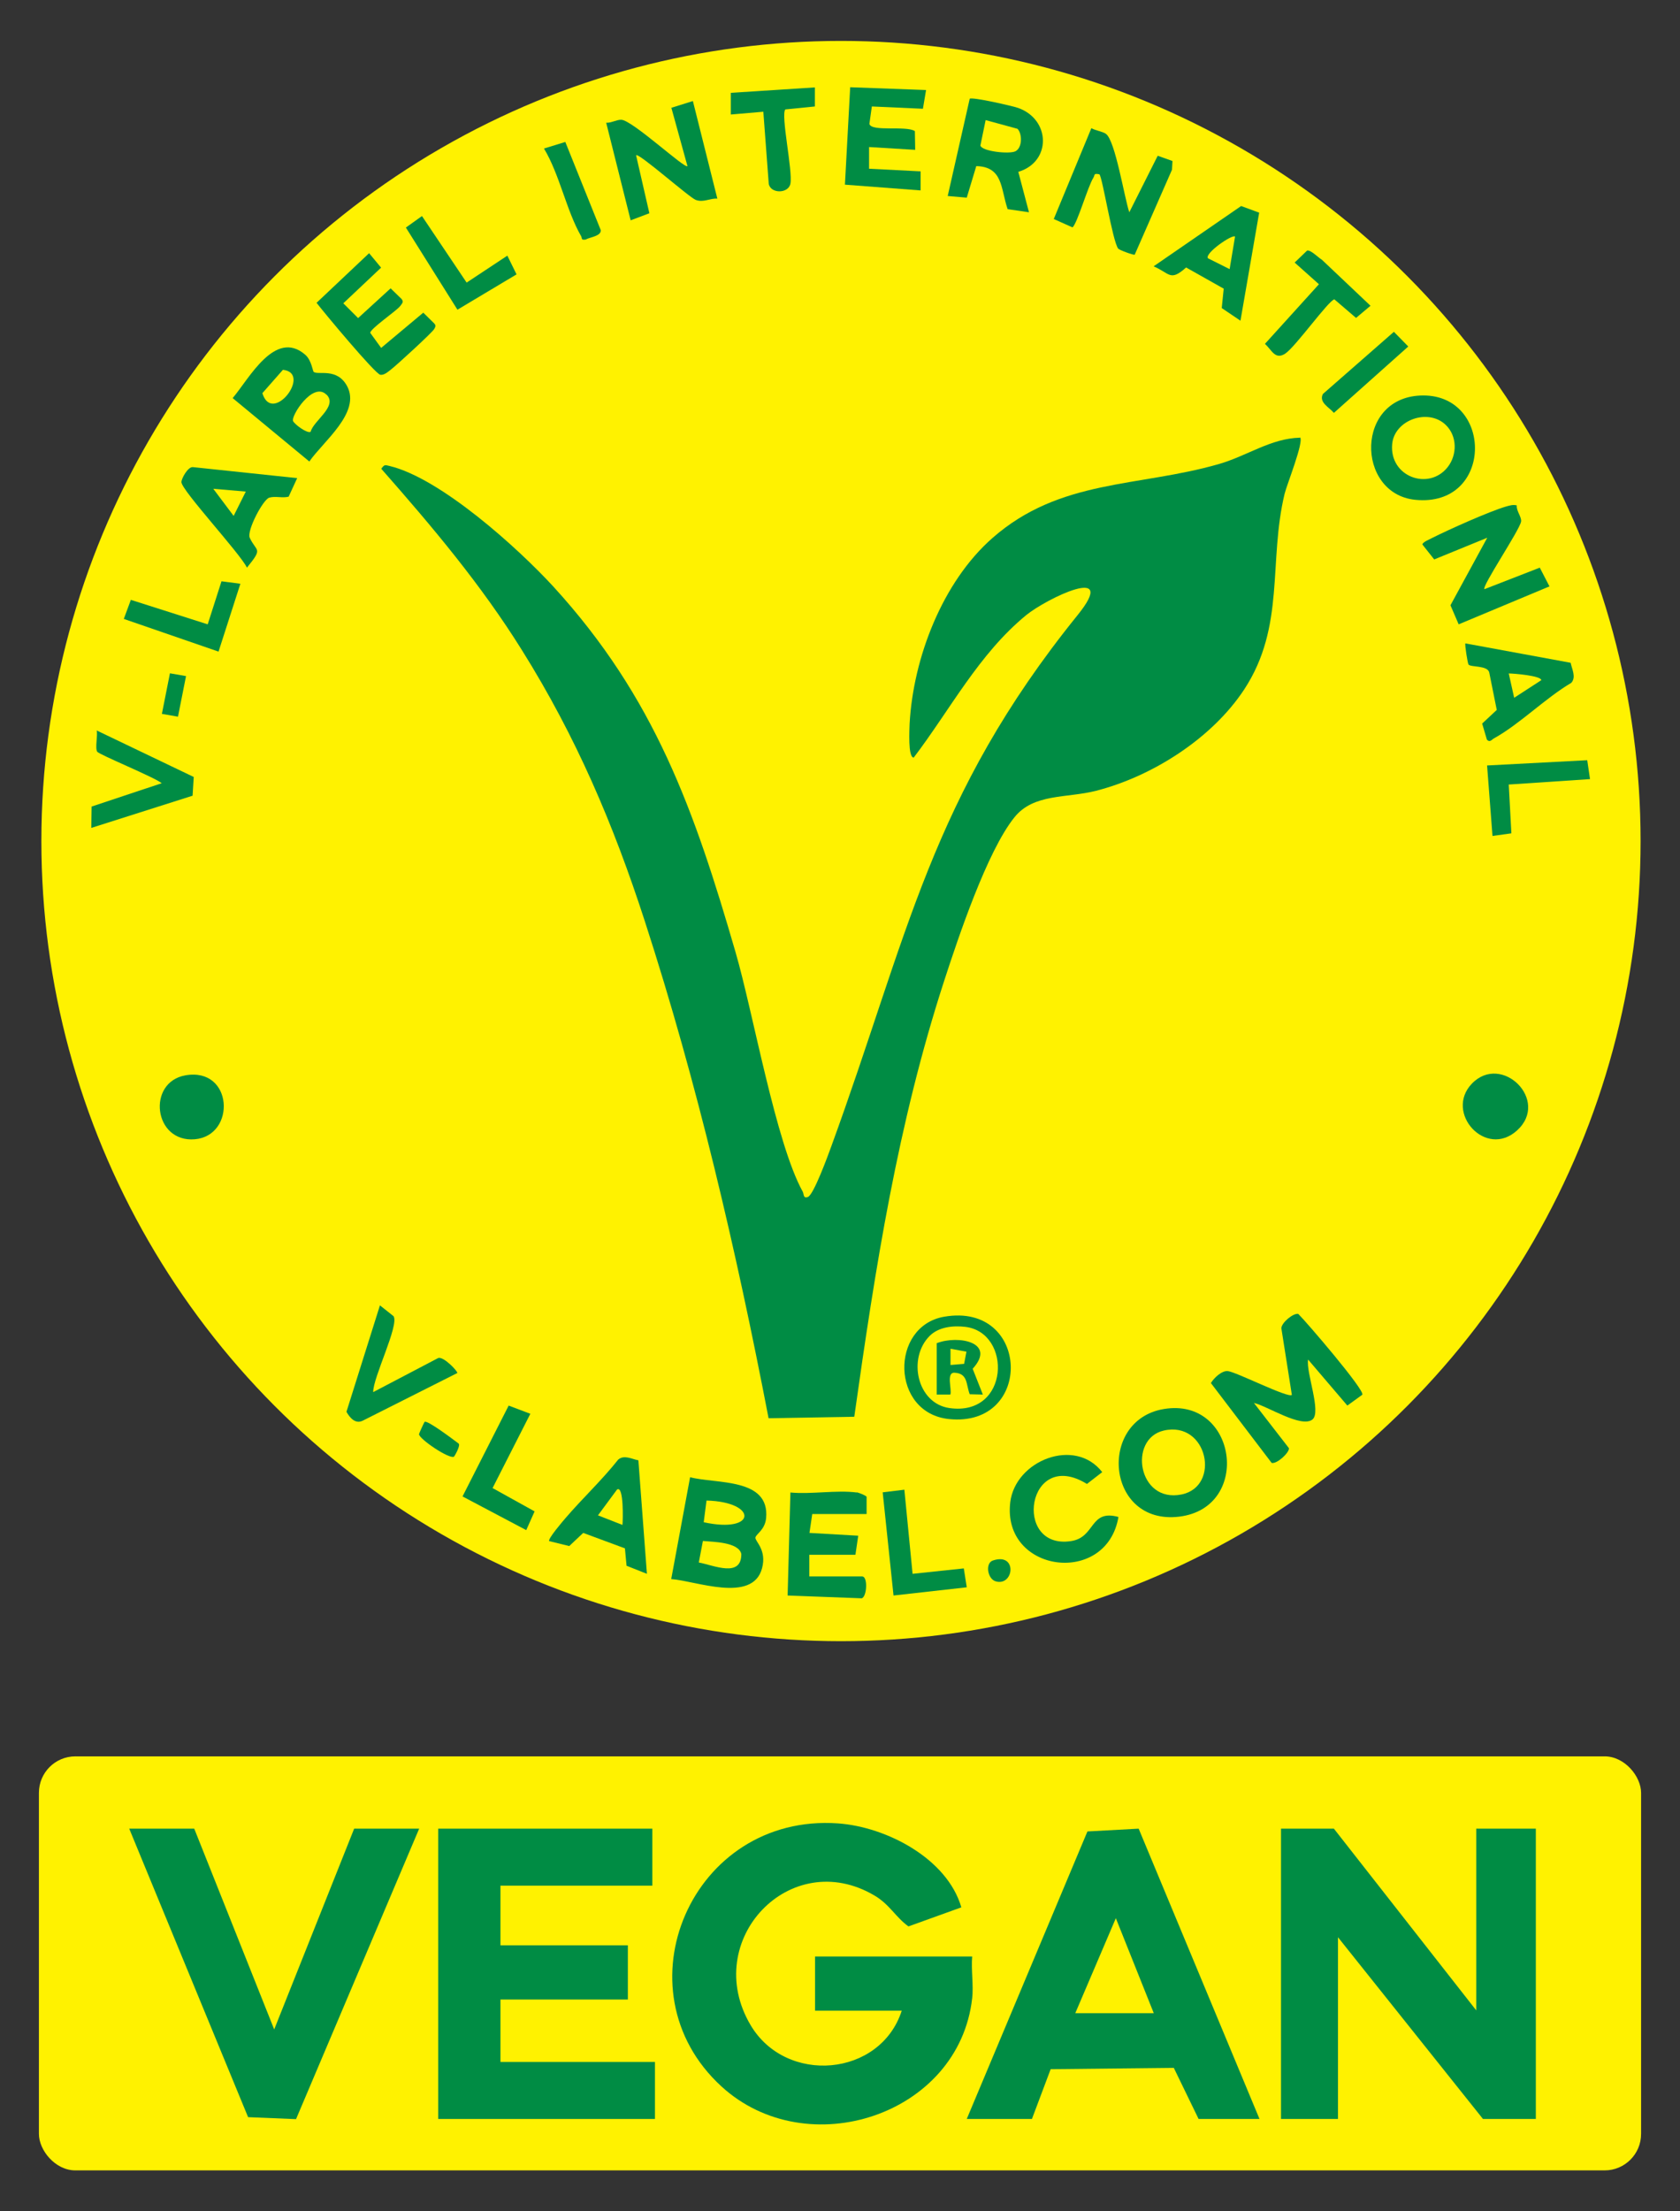 <?xml version="1.0" encoding="UTF-8"?><svg id="Warstwa_1" xmlns="http://www.w3.org/2000/svg" viewBox="0 0 102.32 134.59"><rect x="0" y="0" width="102.32" height="134.59" fill="#333333" stroke="none"/><defs><style>.cls-1{fill:#008c44;}.cls-2{fill:#fff200;}</style></defs><rect class="cls-2" x="2.37" y="106.9" width="97.58" height="25.2" rx="2.22" ry="2.22"/><circle class="cls-2" cx="51.22" cy="51.19" r="48.7"/><path class="cls-1" d="M79.18,26.62c.25.25-.81,2.89-.94,3.43-1,4.14.06,8.07-2.46,11.91-1.96,2.98-5.59,5.29-9.02,6.17-1.79.46-3.81.15-4.98,1.62-1.66,2.06-3.41,7.29-4.27,9.93-2.84,8.73-4.2,17.47-5.48,26.55l-5.22.09c-1.97-10.22-4.33-20.37-7.54-30.26-1.91-5.89-4.18-11.21-7.47-16.47-2.5-4.01-5.47-7.53-8.58-11.06.2-.26.21-.24.5-.17,3.11.74,7.82,4.99,9.99,7.35,6.18,6.76,8.58,13.61,11.09,22.25,1.08,3.72,2.45,11.61,4.09,14.57.08.15.02.44.32.32.35-.14,1.22-2.53,1.41-3.05,4.7-12.87,6.04-21.26,15.01-32.36,2.58-3.19-1.92-.99-3.13,0-2.89,2.37-4.62,5.74-6.85,8.67-.36,0-.26-1.72-.25-2.06.22-4.01,2-8.63,5.04-11.3,4.12-3.62,8.89-3.09,13.81-4.51,1.72-.5,3.16-1.56,4.92-1.6Z"/><path class="cls-1" d="M59.21,121.62c-.8,7.13-10.06,10.14-15.27,5.37-6.42-5.88-1.82-16.64,7.1-16.01,2.95.21,6.65,2.14,7.51,5.11l-3.22,1.16c-.78-.56-1.15-1.34-2.07-1.88-5.13-3.03-10.59,2.73-7.55,7.88,2.16,3.66,7.91,3.16,9.21-.87h-5.28v-3.3h9.57c-.07.82.09,1.75,0,2.56Z"/><polygon class="cls-1" points="89.91 122.36 89.91 111.3 93.54 111.3 93.54 128.97 90.32 128.97 81.49 117.91 81.49 128.97 78.02 128.97 78.02 111.3 81.24 111.3 89.91 122.36"/><polygon class="cls-1" points="39.73 111.3 39.73 114.77 30.48 114.77 30.48 118.4 38.24 118.4 38.24 121.7 30.48 121.7 30.48 125.5 39.89 125.5 39.89 128.97 26.69 128.97 26.69 111.3 39.73 111.3"/><path class="cls-1" d="M58.88,128.97l7.35-17.5,3.12-.17,7.36,17.67h-3.71l-1.51-3.11-7.5.08-1.14,3.03h-3.96ZM70.27,122.53l-2.31-5.78-2.47,5.78h4.79Z"/><polygon class="cls-1" points="11.83 111.3 16.7 123.52 21.57 111.3 25.53 111.3 18.03 128.98 15.11 128.86 7.87 111.3 11.83 111.3"/><path class="cls-1" d="M82.97,84.89l-.91.66-2.39-2.8c-.14.77.83,3.21.26,3.65-.68.53-2.76-.83-3.56-1.01l2.13,2.75c.05.25-.72.98-1.05.9l-3.7-4.86c.18-.31.66-.76,1.02-.73.5.04,3.7,1.67,3.91,1.45l-.64-4.06c.02-.35.73-.93,1.03-.87.49.48,4.08,4.66,3.9,4.92Z"/><path class="cls-1" d="M40.88,96.11l1.15-6.2c1.59.42,4.86.02,4.63,2.49-.07.72-.61.96-.65,1.18-.04.23.71.74.4,1.88-.58,2.14-4.05.75-5.53.65ZM42.86,92.65c3.24.71,3.31-1.24.17-1.32l-.17,1.32ZM42.56,95.1c.91.17,2.6.95,2.59-.52-.17-.73-1.72-.73-2.34-.79l-.25,1.31Z"/><path class="cls-1" d="M19.11,22.64c.29.2,1.42-.27,2.03.86.86,1.61-1.47,3.38-2.3,4.59l-4.67-3.86c.99-1.16,2.58-4.23,4.42-2.64.39.34.45,1,.52,1.05ZM17.23,22.51l-1.25,1.42c.6,1.97,3.05-1.24,1.25-1.42ZM19.88,24.02c-.82-.82-2.18,1.31-2.03,1.61.1.21.88.78,1.07.65.17-.68,1.67-1.55.97-2.26Z"/><path class="cls-1" d="M70.88,85.76c4.46-.75,5.39,6.01.94,6.55s-5-5.87-.94-6.55ZM70.88,87.07c-2.18.5-1.58,4.43,1.08,3.89,2.41-.49,1.59-4.5-1.08-3.89Z"/><path class="cls-1" d="M92.38,30.76c-.04.34.31.71.26.99-.1.54-2.42,3.97-2.23,4.11l3.37-1.31.59,1.14-5.53,2.31-.5-1.16,2.24-4.11-3.23,1.32-.72-.91c.01-.14.43-.31.58-.39,1.01-.51,3.49-1.62,4.51-1.92.22-.06.43-.13.65-.07Z"/><path class="cls-1" d="M42.2,6.15l1.49,5.94c-.48-.03-.82.25-1.31.08-.38-.13-3.5-2.9-3.64-2.72l.81,3.53-1.14.43-1.49-5.94c.31.02.63-.19.92-.18.67.02,3.88,3.01,4.03,2.82l-.98-3.55,1.31-.41Z"/><path class="cls-1" d="M68.78,12.92l1.73-3.44.9.32-.03.53-2.27,5.17c-.07.04-.94-.28-1.01-.37-.35-.49-.95-4.32-1.14-4.52-.38-.08-.26.04-.37.21-.34.54-.98,2.79-1.27,3.02l-1.14-.51,2.29-5.53c.25.15.69.2.89.35.57.42,1.12,3.89,1.42,4.77Z"/><path class="cls-1" d="M86.69,24.07c4.28,0,4.26,6.83-.5,6.35-3.63-.37-3.68-6.35.5-6.35ZM88.04,25.85c-1.08-1.02-3.12-.28-3.25,1.18-.18,1.99,2.23,2.86,3.38,1.4.59-.75.59-1.9-.13-2.58Z"/><path class="cls-1" d="M52.19,90.83c.08.01.57.2.59.27v1.05h-3.31l-.17,1.15,2.97.17-.17,1.16h-2.81v1.32h3.22c.36,0,.29,1.25-.03,1.33l-4.51-.17.17-6.27c1.27.12,2.81-.16,4.04,0Z"/><path class="cls-1" d="M62.02,10.46l.65,2.46-1.3-.19c-.43-1.25-.27-2.58-1.91-2.62l-.58,1.92-1.16-.1,1.34-5.92c.16-.12,2.61.44,2.95.56,1.98.7,2.04,3.28.01,3.89ZM61.97,7.84l-1.94-.53-.32,1.55c.11.36,1.76.53,2.13.35.44-.22.42-1.08.13-1.37Z"/><path class="cls-1" d="M56.4,5.49l-.19,1.13-3.11-.14-.15,1.06c.12.5,2.24.09,2.77.44l.02,1.14-2.81-.17v1.32s3.14.16,3.14.16v1.16s-4.61-.35-4.61-.35l.32-5.93,4.62.17Z"/><path class="cls-1" d="M23.22,21.17l2.56-2.14.67.66c.11.12.07.2,0,.33-.1.2-2.34,2.25-2.65,2.48-.17.13-.41.35-.64.31-.32-.06-3.43-3.79-3.88-4.38l3.2-3.02.73.88-2.3,2.17.9.9,1.98-1.81.67.65c.15.19.02.27-.08.42-.21.29-1.83,1.38-1.83,1.64l.66.91Z"/><path class="cls-1" d="M68.12,92.32c-.71,4.25-7.11,3.42-6.59-.89.31-2.54,3.94-3.98,5.6-1.83l-.93.72c-3.65-2.25-4.55,4.01-.98,3.48,1.52-.22,1.12-1.96,2.9-1.47Z"/><path class="cls-1" d="M38.88,88.88l.52,6.91-1.24-.49-.1-1.06-2.54-.94-.85.8-1.22-.3c-.11-.12.82-1.2.99-1.4,1.04-1.21,2.22-2.31,3.21-3.56.36-.31.82-.04,1.22.04ZM37.91,92.81c.03-.23.09-2.43-.33-2.15l-1.16,1.57,1.48.58Z"/><path class="cls-1" d="M18.1,29.1l-.52,1.13c-.38.1-.8-.05-1.18.06s-1.38,2.01-1.19,2.44c.41.89.84.58-.17,1.82-.41-.86-3.96-4.68-3.99-5.2-.01-.21.39-.94.69-.92l6.35.67ZM14.97,29.92l-1.98-.17,1.24,1.65.74-1.48Z"/><path class="cls-1" d="M76.69,12.94l-1.14,6.58-1.14-.77.12-1.18-2.29-1.29c-.98.88-.99.35-1.98-.07l5.33-3.67,1.09.4ZM75.22,14.4c-.16-.16-1.87,1.02-1.65,1.32l1.32.66.33-1.98Z"/><path class="cls-1" d="M95.66,40.34c.08.4.35.87.04,1.22-1.58.93-3.15,2.52-4.71,3.38-.14.08-.25.27-.43.08l-.29-.98.89-.83-.46-2.29c-.12-.43-1.11-.3-1.26-.47-.05-.06-.24-1.23-.19-1.29l6.41,1.18ZM92.22,42.47l1.65-1.07c.01-.27-1.67-.41-1.98-.41l.33,1.48Z"/><path class="cls-1" d="M22.73,84.73l3.95-2.07c.32-.14,1.23.83,1.17.91l-5.78,2.91c-.44.2-.77-.2-.97-.55l2.04-6.48.83.66c.35.55-1.26,3.74-1.24,4.62Z"/><path class="cls-1" d="M11.8,47.28l-.07,1.15-6.17,1.96.02-1.3,4.27-1.42c-.45-.37-3.82-1.74-3.93-1.92-.14-.22.04-.97-.03-1.29l5.91,2.83Z"/><path class="cls-1" d="M57.51,80.14c5.24-.9,5.46,6.76.29,6.23-3.55-.36-3.61-5.66-.29-6.23ZM56.62,81.31c-1.35,1.35-.78,4.1,1.2,4.39,3.68.53,3.83-4.59.98-4.94-.75-.09-1.63,0-2.18.55Z"/><path class="cls-1" d="M79.62,15.25c.22-.04.67.43.89.56l2.96,2.8-.88.74-1.32-1.13c-.35.06-2.37,2.89-2.99,3.3s-.82-.22-1.24-.59l3.29-3.63-1.48-1.32.76-.73Z"/><path class="cls-1" d="M49.63,5.32v1.16s-1.8.18-1.8.18c-.29.34.46,3.73.31,4.52-.12.62-1.22.62-1.32,0l-.33-4.38-1.98.17v-1.32s5.12-.33,5.12-.33Z"/><polygon class="cls-1" points="32.3 86.05 30 90.57 32.56 91.99 32.05 93.13 28.17 91.08 30.98 85.55 32.3 86.05"/><polygon class="cls-1" points="55.08 90.67 55.58 95.79 58.7 95.46 58.88 96.61 54.42 97.11 53.76 90.83 55.08 90.67"/><path class="cls-1" d="M89.64,65.96c1.81-1.89,4.77,1.01,2.76,2.84-1.91,1.74-4.44-1.08-2.76-2.84Z"/><path class="cls-1" d="M11.29,65.45c2.92-.51,3.1,3.67.58,3.89s-2.94-3.47-.58-3.89Z"/><polygon class="cls-1" points="31.46 16.7 27.86 18.85 24.72 13.85 25.7 13.15 28.42 17.2 30.9 15.56 31.46 16.7"/><polygon class="cls-1" points="14.64 35.53 13.31 39.66 7.54 37.67 7.97 36.51 12.65 38 13.49 35.38 14.64 35.53"/><polygon class="cls-1" points="96.67 46.27 96.84 47.42 91.89 47.75 92.05 50.72 90.9 50.88 90.57 46.59 96.67 46.27"/><path class="cls-1" d="M84.9,20.2l.87.89-4.53,4.04c-.28-.34-.93-.63-.67-1.15l4.32-3.78Z"/><path class="cls-1" d="M34.43,8.64l2.16,5.37c.02.37-.66.42-.92.57-.3.04-.2-.06-.28-.21-.89-1.54-1.31-3.76-2.26-5.33l1.3-.4Z"/><path class="cls-1" d="M27.65,88.66c-.28.17-2.13-1.08-2.13-1.37,0-.04.31-.72.34-.75.17-.12,1.79,1.11,2.07,1.32.14.11-.25.78-.28.8Z"/><polygon class="cls-1" points="11.33 41.15 10.84 43.62 9.86 43.45 10.35 40.98 11.33 41.15"/><path class="cls-1" d="M60.47,94.98c1.51-.51,1.29,1.58.18,1.27-.51-.14-.66-1.11-.18-1.27Z"/><path class="cls-1" d="M57.06,81.75c1.29-.5,3.65-.06,2.18,1.56l.62,1.57-.8-.02c-.23-.6-.1-1.27-.93-1.31-.52-.02-.14,1.04-.25,1.33h-.83v-3.14ZM58.86,82.27l-.97-.18v.99s.83-.07.83-.07l.14-.74Z"/></svg>